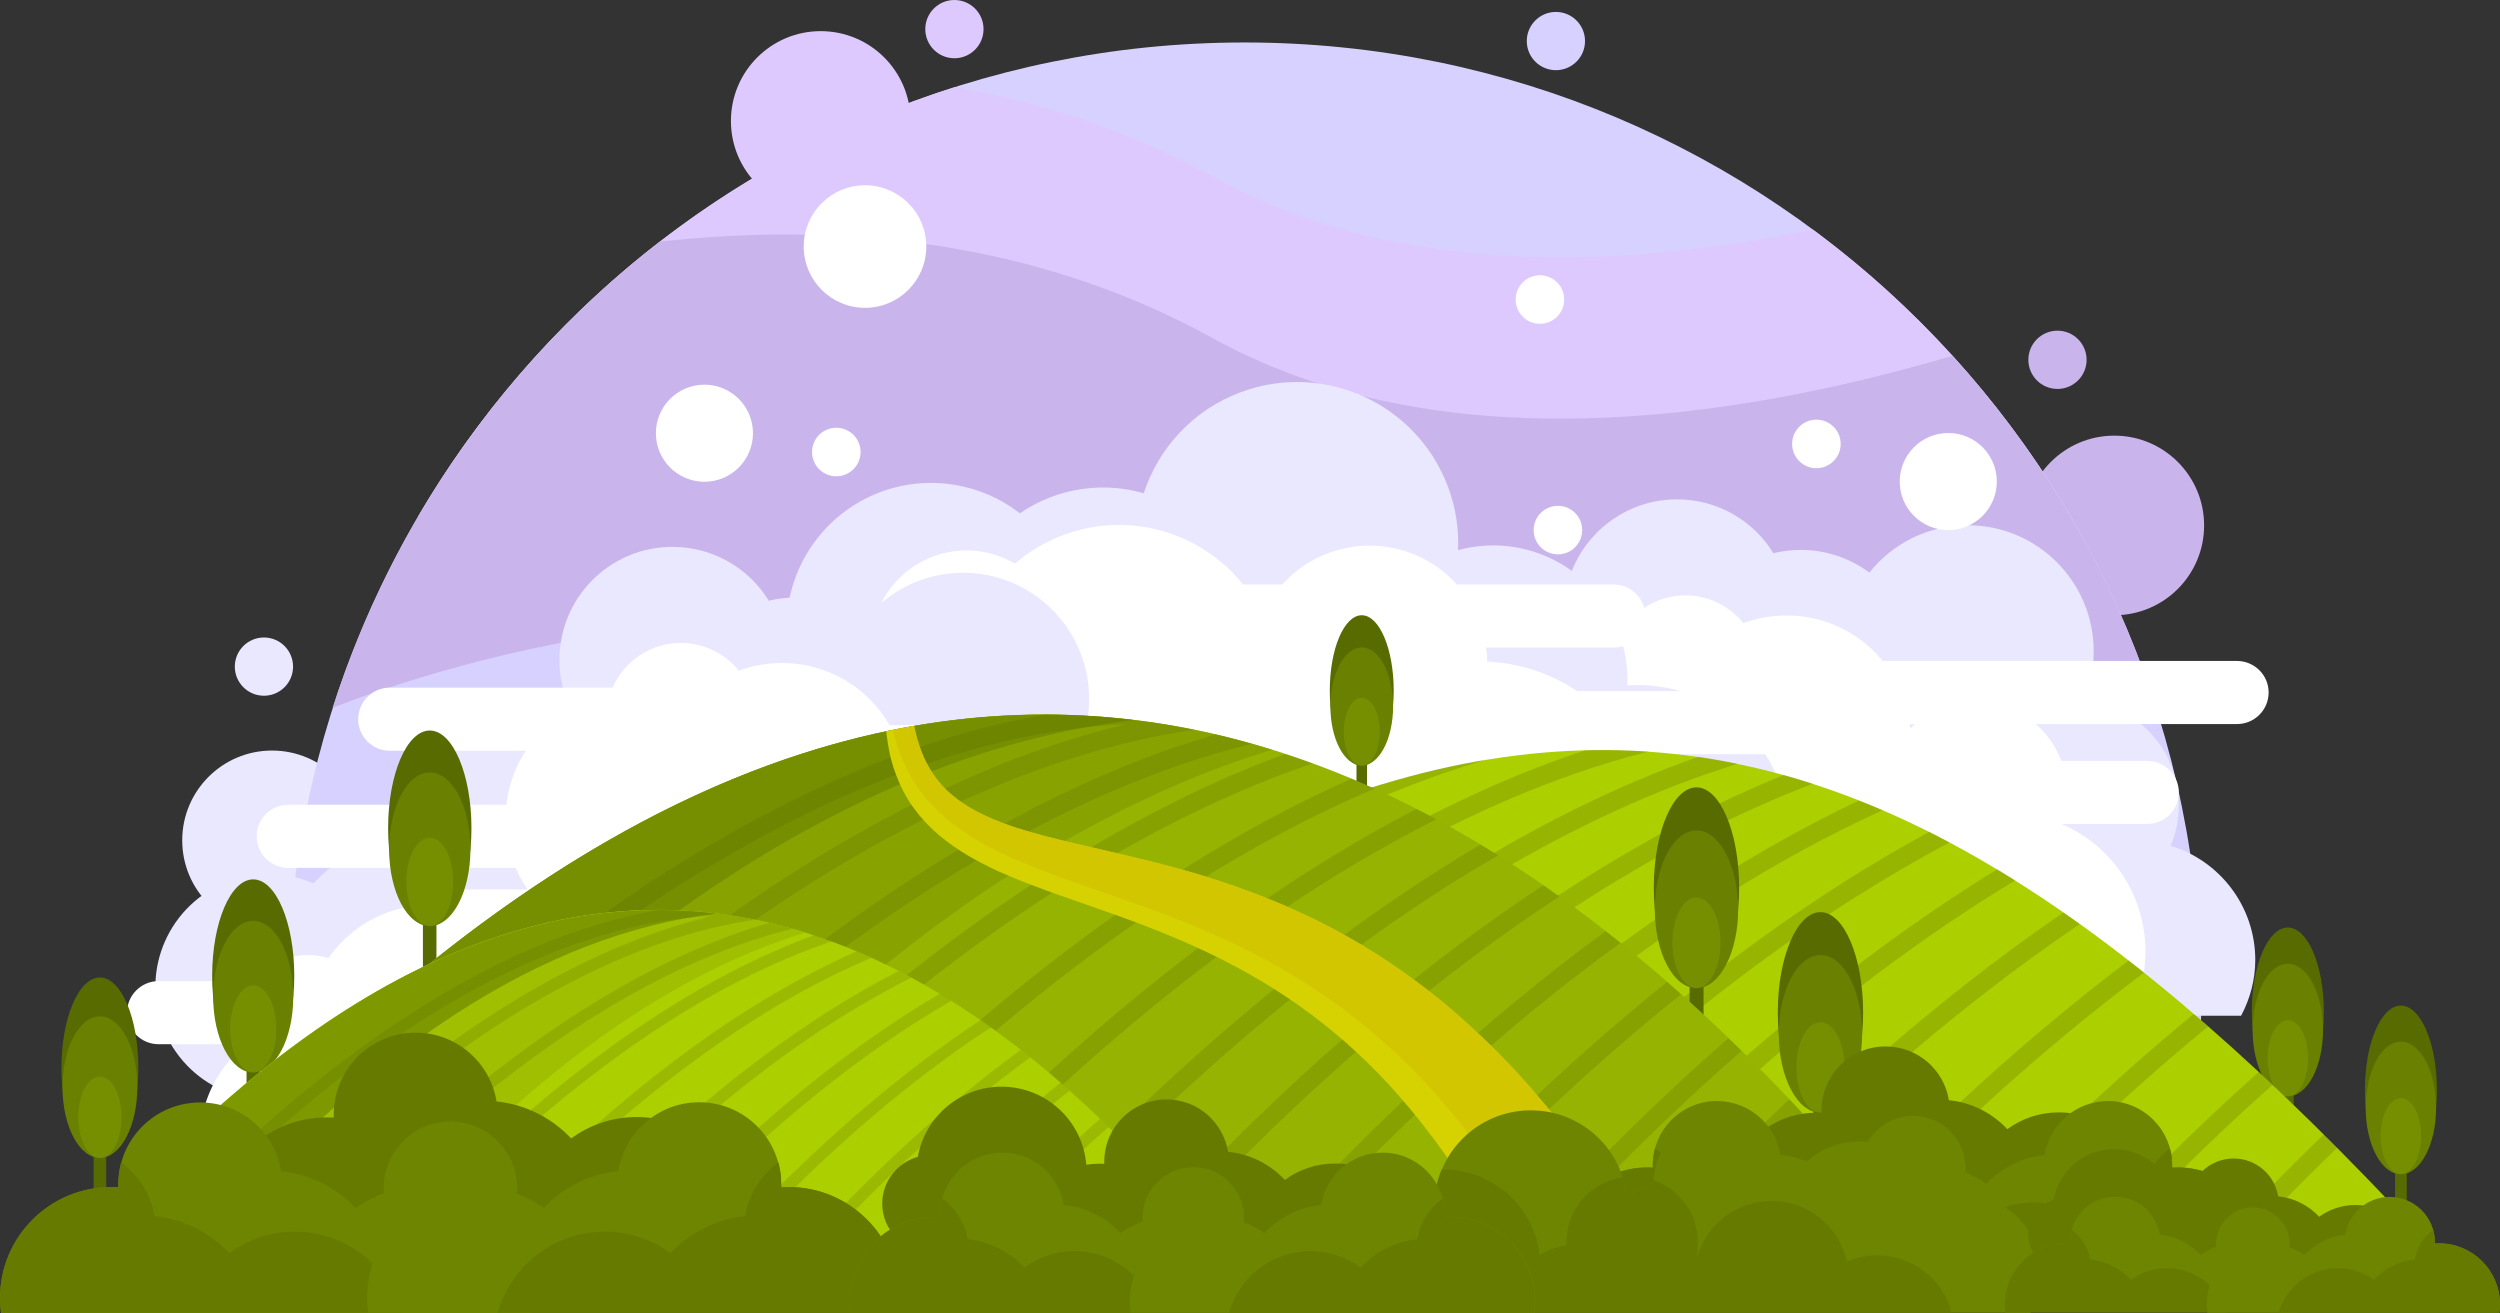 <?xml version="1.0" encoding="UTF-8"?> <!-- Creator: CorelDRAW 2017 --> <svg xmlns="http://www.w3.org/2000/svg" xmlns:xlink="http://www.w3.org/1999/xlink" xml:space="preserve" width="100%" height="100%" style="shape-rendering:geometricPrecision; text-rendering:geometricPrecision; image-rendering:optimizeQuality; fill-rule:evenodd; clip-rule:evenodd" viewBox="0 0 32705.14 17176.76"><rect x="0" y="0" width="32705.14" height="17176.76" fill="#333333" stroke="none"/> <defs> <style type="text/css"> <![CDATA[ .fil5 {fill:#586B00} .fil18 {fill:#637800} .fil19 {fill:#667A00} .fil6 {fill:#698000} .fil20 {fill:#6D8500} .fil7 {fill:#768F00} .fil16 {fill:#7E9900} .fil11 {fill:#88A300} .fil10 {fill:#95B300} .fil15 {fill:#9FBF00} .fil8 {fill:#ACCF00} .fil1 {fill:#C9B5EB} .fil14 {fill:#D1C600} .fil13 {fill:#D6D100} .fil3 {fill:#D6D1FF} .fil2 {fill:#DEC9FF} .fil0 {fill:#EAE8FF} .fil4 {fill:white} .fil12 {fill:#526300;fill-opacity:0.216} .fil17 {fill:#586B00;fill-opacity:0.216} .fil9 {fill:#526300;fill-opacity:0.239} ]]> </style> </defs> <g id="Слой_x0020_1">  <g id="OBJECTS"> <g> <circle class="fil0" cx="3558.64" cy="10993.44" r="1174.75"></circle> <circle class="fil0" cx="3452.81" cy="8720.67" r="381"></circle> <circle class="fil1" cx="26916.06" cy="4706.94" r="381"></circle> <circle class="fil2" cx="12485.68" cy="381" r="381"></circle> <circle class="fil3" cx="20354.39" cy="537.11" r="381"></circle> <circle class="fil1" cx="27659.54" cy="6873.88" r="1174.75"></circle> <circle class="fil2" cx="10736.79" cy="1582.21" r="1174.75"></circle> <path class="fil3" d="M28797.24 13073.07c0,-6913.56 -5603.88,-12517.44 -12517.44,-12517.44 -6913.56,0 -12517.43,5603.87 -12517.43,12517.44 0,1193.27 166.69,2349.5 478.9,3442.23l24077.08 0c312.21,-1095.38 478.89,-2248.96 478.89,-3442.23z"></path> <path class="fil2" d="M15864.41 7360.71c3548.06,1957.92 8326.44,793.75 11377.08,-333.38 -875.77,-1582.21 -2082.27,-2955.4 -3526.9,-4024.31 -2579.69,531.81 -5487.46,611.19 -7850.19,-690.56 -1105.96,-611.19 -2251.6,-976.31 -3376.08,-1172.1 -2976.56,941.92 -5474.22,2971.27 -7022.03,5622.39 2365.37,-724.95 6606.64,-1494.89 10398.12,597.96z"></path> <path class="fil1" d="M28056.41 8823.86c-560.92,-1555.75 -1423.46,-2968.63 -2513.54,-4169.83 -2947.46,870.48 -6736.29,1391.71 -9678.46,-230.19 -2431.52,-1341.44 -5045.6,-1505.48 -7233.71,-1262.06 -1984.38,1534.58 -3495.15,3651.25 -4278.31,6096 1883.83,-722.31 7011.46,-2264.83 11512.02,216.96 3884.08,2140.47 9239.25,547.68 12192,-650.88z"></path> <g> <g> <path class="fil0" d="M28395.08 11064.88c71.44,-164.04 108.48,-346.6 108.48,-537.1 0,-714.38 -545.04,-1299.1 -1243.54,-1365.25 84.67,-198.44 129.65,-415.4 129.65,-642.94 0,-910.17 -738.19,-1648.35 -1648.35,-1648.35 -521.23,0 -984.25,240.77 -1285.88,619.13 -251.35,-185.21 -560.92,-296.33 -896.94,-296.33 -124.35,0 -243.42,15.88 -359.83,42.33 -259.29,-423.33 -727.6,-703.79 -1259.42,-703.79 -817.56,0 -1479.02,661.46 -1479.02,1479.02 0,817.56 661.46,1479.02 1479.02,1479.02 108.48,0 214.31,-10.58 314.85,-34.4 74.08,127 166.69,243.42 272.52,341.31 -322.79,539.75 -254,1248.83 211.67,1714.5 547.69,547.69 1436.69,547.69 1984.38,0 29.1,-29.1 58.21,-60.85 84.67,-92.6 92.6,47.63 187.85,82.02 285.75,108.48 -121.71,381 -31.75,814.92 272.52,1119.19 291.04,291.04 703.79,386.29 1076.85,285.75 31.75,124.35 76.73,243.42 137.58,354.54l2738.43 -0.01c116.42,-219.6 185.21,-468.31 185.21,-732.9 -2.64,-703.79 -468.31,-1296.45 -1108.6,-1489.6z"></path> <path class="fil4" d="M26971.62 10781.78c44.98,-127 71.44,-261.94 71.44,-404.81 0,-664.1 -537.1,-1201.21 -1201.21,-1201.21 -333.38,0 -635,134.94 -851.96,354.54 -34.4,-365.13 -190.5,-722.31 -468.31,-1002.77 -463.02,-463.02 -1137.71,-587.38 -1714.5,-375.71 -21.17,-26.46 -44.98,-52.92 -68.79,-76.73 -381,-381 -997.48,-381 -1378.48,0 -116.42,116.42 -198.44,256.65 -243.42,407.46 -322.79,52.92 -632.35,203.73 -883.71,455.08 -635,635 -635,1666.88 0,2301.88 635,635 1666.88,635 2301.88,0 34.4,-34.4 66.15,-71.44 97.9,-108.48 105.83,52.92 216.96,95.25 330.73,124.35 -140.23,441.85 -34.4,944.56 314.85,1296.46 338.67,338.67 817.56,447.15 1246.19,330.73 37.04,145.52 89.96,283.1 158.75,410.1l3169.7 0c134.94,-254 214.31,-542.4 214.31,-849.31 -2.64,-748.77 -452.43,-1389.06 -1095.37,-1661.58z"></path> <path class="fil4" d="M29262.91 8646.59l-5566.83 0c-227.54,0 -412.75,185.21 -412.75,412.75l0 0c0,227.54 185.21,412.75 412.75,412.75l5569.48 0c227.54,0 412.75,-185.21 412.75,-412.75l0 0c0,-227.54 -185.21,-412.75 -415.4,-412.75z"></path> <path class="fil4" d="M28088.16 9953.63l-5566.83 0c-227.54,0 -412.75,185.21 -412.75,412.75l0 0c0,227.54 185.21,412.75 412.75,412.75l5569.48 0c227.54,0 412.75,-185.21 412.75,-412.75l0 0c0,-227.54 -185.21,-412.75 -415.4,-412.75z"></path> </g> <path class="fil0" d="M10548.93 11723.69c-37.04,-174.63 -108.48,-346.6 -216.96,-502.71 -407.46,-584.73 -1190.63,-754.06 -1799.17,-407.46 -44.98,-211.67 -129.65,-415.4 -261.94,-603.25 -521.23,-746.13 -1547.81,-928.69 -2293.94,-407.46 -425.98,298.98 -669.4,762 -701.15,1243.54 -312.21,-7.94 -629.71,79.38 -904.88,269.88 -100.54,71.44 -190.5,153.46 -269.88,240.77 -455.08,-198.44 -1000.13,-161.4 -1436.69,142.88 -669.4,468.31 -833.44,1389.06 -365.13,2058.46 468.31,669.4 1389.06,833.44 2058.46,365.13 87.31,-60.85 166.69,-132.29 238.13,-209.02 132.29,60.85 275.17,103.19 418.04,124.35 42.33,627.06 508,1169.46 1156.23,1285.88 764.65,134.94 1492.25,-373.06 1627.19,-1137.71 7.94,-42.33 13.23,-84.67 15.88,-124.35 103.19,-13.23 201.08,-39.69 296.33,-74.08 119.06,381 441.85,685.27 862.54,762 404.81,71.44 799.04,-87.31 1045.1,-383.65 97.9,84.67 203.73,156.1 314.85,211.67l2243.67 -1566.33c-29.1,-246.06 -116.42,-489.48 -269.88,-706.44 -399.49,-574.16 -1121.8,-793.76 -1756.8,-582.1z"></path> <g> <path class="fil0" d="M21288.37 8966.73c10.58,-230.19 -23.81,-463.02 -111.13,-693.21 -320.15,-854.6 -1238.25,-1312.33 -2103.44,-1076.85 13.23,-275.17 -29.1,-558.27 -132.29,-830.79 -410.1,-1090.08 -1624.54,-1643.06 -2714.63,-1232.96 -624.42,232.83 -1071.56,732.9 -1264.71,1320.27 -383.65,-111.13 -804.33,-103.19 -1209.15,47.63 -148.17,55.56 -285.75,127 -410.1,214.31 -502.71,-388.94 -1187.98,-515.94 -1825.63,-277.81 -978.96,367.77 -1473.73,1457.85 -1108.6,2436.81 367.77,978.96 1457.85,1473.73 2436.81,1108.6 129.65,-47.63 251.35,-111.13 362.48,-182.56 145.52,119.06 306.92,216.96 478.9,288.4 -145.52,791.1 256.65,1611.31 1023.94,1960.56 904.88,410.1 1968.5,10.58 2381.25,-891.65 23.81,-50.27 42.33,-100.54 60.85,-150.81 129.65,15.88 261.94,15.88 391.58,0 26.46,510.65 330.73,992.19 828.15,1217.08 481.54,219.6 1018.65,145.52 1418.17,-142.88 92.6,134.94 203.73,256.65 322.79,362.48l3280.83 -1230.31c42.33,-314.85 10.58,-645.58 -108.48,-963.08 -317.49,-841.37 -1142.99,-1344.08 -1997.59,-1283.23z"></path> <path class="fil4" d="M19454.81 8654.53c-2.65,-171.98 -34.4,-346.6 -97.9,-518.58 -298.98,-796.4 -1185.33,-1198.56 -1981.73,-899.58 -399.52,150.81 -698.5,447.15 -862.54,806.98 -203.73,-423.33 -552.98,-780.52 -1013.35,-989.54 -764.65,-346.6 -1627.19,-193.15 -2222.5,320.15 -37.04,-21.17 -76.73,-42.33 -116.42,-60.85 -627.06,-285.75 -1367.9,-7.94 -1651,619.13 -87.31,193.15 -121.71,399.52 -108.48,597.96 -362.48,209.02 -666.75,529.17 -854.6,941.92 -476.25,1047.75 -13.23,2283.35 1034.52,2756.96 1047.75,476.25 2283.35,13.23 2756.96,-1034.52 26.46,-58.21 47.63,-116.42 68.79,-174.63 150.81,15.88 304.27,15.88 452.44,0 31.75,592.67 383.65,1148.29 960.44,1412.88 555.63,254 1180.04,169.33 1643.06,-164.04 108.48,156.1 235.48,296.33 375.71,420.69l3799.42 -1426.1c50.27,-365.13 10.58,-746.13 -127,-1116.54 -333.39,-889.04 -1161.53,-1452.61 -2055.82,-1492.29z"></path> </g> <path class="fil0" d="M15253.22 11689.3c71.44,-164.04 108.48,-346.6 108.48,-537.1 0,-714.38 -545.04,-1299.1 -1243.54,-1365.25 84.67,-198.44 129.65,-415.4 129.65,-645.58 0,-910.17 -738.19,-1648.35 -1648.35,-1648.35 -521.23,0 -984.25,240.77 -1285.88,619.13 -251.35,-185.21 -560.92,-296.33 -896.94,-296.33 -124.35,0 -243.42,15.88 -359.83,42.33 -259.29,-423.33 -727.6,-703.79 -1259.42,-703.79 -817.56,0 -1479.02,661.46 -1479.02,1479.02 0,817.56 661.46,1479.02 1479.02,1479.02 108.48,0 214.31,-10.58 314.85,-34.4 74.08,127 166.69,243.42 272.52,341.31 -322.79,539.75 -254,1248.83 211.67,1714.5 547.69,547.69 1436.69,547.69 1984.38,0 29.1,-29.1 58.21,-60.85 84.67,-92.6 92.6,47.63 187.85,82.02 285.75,108.48 -121.71,381 -31.75,814.92 272.52,1119.19 291.04,291.04 703.79,386.29 1076.85,285.75 31.75,124.35 76.73,243.42 137.58,354.54l2735.79 -0.02c116.42,-219.6 185.21,-468.31 185.21,-732.9 2.65,-703.79 -463.02,-1296.45 -1105.96,-1486.95z"></path> <path class="fil4" d="M9218.08 12305.78c-34.4,-129.65 -92.6,-256.65 -174.63,-373.06 -381,-545.04 -1129.77,-677.33 -1674.81,-296.33 -272.52,190.5 -441.85,473.6 -494.77,777.88 -235.48,-280.46 -568.85,-484.19 -957.79,-552.98 -645.58,-113.77 -1270,169.33 -1619.25,672.04 -31.75,-10.58 -66.15,-18.52 -100.54,-23.81 -529.17,-95.25 -1037.17,259.29 -1129.77,788.46 -29.1,164.04 -15.88,325.44 31.75,473.6 -235.48,230.19 -402.17,531.81 -463.02,878.42 -156.1,883.71 433.92,1730.38 1317.63,1886.48 883.71,156.1 1730.38,-433.92 1886.48,-1317.63 7.94,-47.63 15.88,-97.9 18.52,-145.52 119.06,-15.88 232.83,-44.98 343.96,-87.31 137.58,441.85 513.29,796.4 1000.13,881.06 470.96,84.67 926.04,-100.54 1211.79,-444.5 113.77,97.9 235.48,179.92 365.13,246.06l2600.85 -1815.04c-34.4,-285.75 -134.94,-566.21 -312.21,-820.21 -428.64,-608.55 -1164.18,-873.13 -1849.45,-727.61z"></path> <path class="fil4" d="M13829.76 11403.55c44.98,-127 71.44,-261.94 71.44,-404.81 0,-664.1 -537.1,-1201.21 -1201.21,-1201.21 -333.38,0 -635,134.94 -851.96,354.54 -34.4,-365.13 -190.5,-722.31 -468.31,-1002.77 -463.02,-463.02 -1137.71,-587.38 -1714.5,-375.71 -21.17,-26.46 -44.98,-52.92 -68.79,-76.73 -381,-381 -997.48,-381 -1378.48,0 -116.42,116.42 -198.44,256.65 -243.42,407.46 -322.79,52.92 -632.35,203.73 -883.71,455.08 -635,635 -635,1666.88 0,2301.88 635,635 1666.88,635 2301.88,0 34.4,-34.4 66.15,-71.44 97.9,-108.48 105.83,52.92 216.96,95.25 330.73,124.35 -140.23,441.85 -34.4,944.56 314.85,1296.46 338.67,338.67 817.56,447.15 1246.19,330.73 37.04,145.52 89.96,283.1 158.75,410.1l3169.71 0c134.94,-254 214.31,-542.4 214.31,-849.31 0,-748.77 -449.79,-1386.42 -1095.38,-1661.58z"></path> <path class="fil4" d="M9339.79 10527.78l-5569.48 0c-227.54,0 -412.75,185.21 -412.75,412.75l0 0c0,227.54 185.21,412.75 412.75,412.75l5569.48 0c227.54,0 412.75,-185.21 412.75,-412.75l0 0c0,-227.55 -185.21,-412.75 -412.75,-412.75z"></path> <path class="fil4" d="M7643.81 12834.94l-5569.48 0c-227.54,0 -412.75,185.21 -412.75,412.75l0 0c0,227.54 185.21,412.75 412.75,412.75l5569.48 0c227.54,0 412.75,-185.21 412.75,-412.75l0 0c0,-227.54 -185.21,-412.75 -412.75,-412.75z"></path> <path class="fil4" d="M16300.97 9485.32l-5569.48 0c-227.54,0 -412.75,185.21 -412.75,412.75l0 0c0,227.54 185.21,412.75 412.75,412.75l5569.48 0c227.54,0 412.75,-185.21 412.75,-412.75l0 0c0,-230.19 -182.56,-412.75 -412.75,-412.75z"></path> <path class="fil4" d="M10667.99 8995.84l-5569.48 0c-227.54,0 -412.75,185.21 -412.75,412.75l0 0c0,227.54 185.21,412.75 412.75,412.75l5569.48 0c227.54,0 412.75,-185.21 412.75,-412.75l0 0c2.65,-227.54 -182.56,-412.75 -412.75,-412.75z"></path> <path class="fil4" d="M21111.1 7646.46l-5569.48 0c-227.54,0 -412.75,185.21 -412.75,412.75l0 0c0,227.54 185.21,412.75 412.75,412.75l5569.48 0c227.54,0 412.75,-185.21 412.75,-412.75l0 0c0,-227.54 -185.21,-412.75 -412.75,-412.75z"></path> <path class="fil4" d="M24201.43 9040.82l-5569.48 0c-227.54,0 -412.75,185.21 -412.75,412.75l0 0c0,227.54 185.21,412.75 412.75,412.75l5569.48 0c227.54,0 412.75,-185.21 412.75,-412.75l0 0c0,-227.54 -185.21,-412.75 -412.75,-412.75z"></path> <path class="fil4" d="M11437.93 11636.38l-5569.48 0c-227.54,0 -412.75,185.21 -412.75,412.75l0 0c0,227.54 185.21,412.75 412.75,412.75l5569.48 0c227.54,0 412.75,-185.21 412.75,-412.75l0 0c2.65,-227.54 -182.56,-412.75 -412.75,-412.75z"></path> </g> <g> <g> <rect class="fil5" x="31331.95" y="14485.95" width="153.46" height="1616.6"></rect> <ellipse class="fil5" cx="31408.68" cy="14258.4" rx="470.96" ry="1103.31"></ellipse> <ellipse class="fil6" cx="31408.68" cy="14493.88" rx="460.37" ry="867.83"></ellipse> <ellipse class="fil7" cx="31408.68" cy="14861.65" rx="264.58" ry="497.41"></ellipse> </g> <g> <rect class="fil5" x="29852.93" y="13467.3" width="153.46" height="1616.6"></rect> <ellipse class="fil5" cx="29929.66" cy="13237.11" rx="470.96" ry="1103.31"></ellipse> <ellipse class="fil6" cx="29929.66" cy="13475.23" rx="460.37" ry="867.83"></ellipse> <ellipse class="fil7" cx="29929.66" cy="13843" rx="264.58" ry="497.41"></ellipse> </g> <g> <rect class="fil5" x="3225.27" y="13030.73" width="174.62" height="1849.44"></rect> <ellipse class="fil5" cx="3312.58" cy="12766.15" rx="537.1" ry="1262.06"></ellipse> <ellipse class="fil6" cx="3312.58" cy="13038.67" rx="523.87" ry="992.19"></ellipse> <ellipse class="fil7" cx="3312.58" cy="13459.36" rx="301.62" ry="568.85"></ellipse> </g> <g> <rect class="fil5" x="1225.02" y="14213.42" width="164.04" height="1730.38"></rect> <ellipse class="fil5" cx="1307.04" cy="13967.36" rx="502.71" ry="1180.04"></ellipse> <ellipse class="fil6" cx="1307.04" cy="14221.36" rx="489.48" ry="926.04"></ellipse> <ellipse class="fil7" cx="1307.04" cy="14615.59" rx="283.1" ry="531.81"></ellipse> </g> <path class="fil8" d="M32041.04 16560.28c-7815.79,-8569.85 -13170.96,-9413.88 -23637.88,0l23637.88 0z"></path> <g> <path class="fil9" d="M9654.64 16560.28l333.37 0c1817.69,-1984.38 3735.92,-3635.38 5606.52,-4820.71 1116.54,-706.44 2217.21,-1251.48 3275.54,-1619.25 190.5,-66.15 381,-127 568.85,-182.56 -746.13,124.35 -1510.77,338.67 -2301.88,645.58 -552.98,272.52 -1111.25,587.38 -1672.17,944.56 -1942.02,1232.96 -3931.69,2958.04 -5810.23,5032.38z"></path> <path class="fil9" d="M17197.91 11533.19c-1939.4,1227.67 -3929.06,2952.75 -5807.6,5027.08l333.37 0.01c1817.69,-1984.38 3735.92,-3635.38 5606.52,-4820.71 1116.54,-706.44 2217.21,-1251.48 3275.54,-1619.25 325.44,-113.77 645.58,-209.02 963.08,-288.4 -272.52,-18.52 -547.69,-23.81 -822.85,-18.52 -74.08,23.81 -148.17,47.63 -222.25,74.08 -1074.2,375.71 -2193.39,928.69 -3325.81,1645.71z"></path> <path class="fil9" d="M13123.33 16560.28l333.37 0c1817.69,-1984.38 3735.92,-3635.38 5606.52,-4820.71 1116.54,-706.44 2217.21,-1251.48 3275.54,-1619.25 132.29,-44.98 261.94,-87.31 391.58,-129.65 -169.33,-34.4 -341.31,-66.15 -513.29,-89.96 -1063.63,373.06 -2166.94,920.75 -3286.13,1629.83 -1939.38,1230.32 -3929.05,2955.4 -5807.59,5029.74z"></path> <path class="fil9" d="M14858.99 16560.28l333.38 0c1817.69,-1984.38 3735.92,-3635.38 5606.52,-4820.71 989.54,-627.06 1968.5,-1124.48 2915.71,-1486.96 -127,-42.33 -254,-79.38 -381,-113.77 -870.48,354.54 -1762.13,820.21 -2664.35,1391.71 -1942.05,1230.31 -3931.71,2955.39 -5810.26,5029.73z"></path> <path class="fil9" d="M16594.66 16560.28l333.38 0c1817.69,-1984.38 3735.92,-3635.38 5606.52,-4820.71 706.44,-447.15 1404.94,-828.15 2092.85,-1140.35 -103.19,-44.98 -206.38,-87.31 -309.56,-127 -629.71,298.98 -1270,653.52 -1915.58,1060.98 -1942.05,1227.66 -3931.71,2952.74 -5807.61,5027.08z"></path> <path class="fil9" d="M18327.68 16560.28l333.38 0c1817.69,-1984.38 3735.92,-3635.38 5606.52,-4820.71 415.4,-261.94 828.15,-502.71 1235.6,-719.67 -89.96,-47.63 -177.27,-92.6 -264.58,-137.58 -365.13,198.44 -732.9,412.75 -1103.31,648.23 -1939.4,1230.31 -3929.07,2955.39 -5807.61,5029.73z"></path> <path class="fil9" d="M20063.35 16560.28l333.37 0c1817.69,-1984.38 3735.92,-3635.38 5606.52,-4820.71 119.06,-76.73 238.13,-148.17 359.83,-222.25 -79.38,-50.27 -158.75,-97.9 -235.48,-145.52 -84.67,52.92 -169.33,103.19 -254,158.75 -1942.03,1230.31 -3931.7,2955.39 -5810.24,5029.73z"></path> <path class="fil9" d="M21796.37 16560.28l333.37 0c1645.71,-1796.52 3376.08,-3320.52 5077.35,-4471.46 -71.44,-50.27 -142.88,-103.19 -214.31,-150.81 -1743.6,1190.62 -3513.66,2764.89 -5196.41,4622.27z"></path> <path class="fil9" d="M23532.04 16560.28l333.37 0c1359.96,-1484.31 2772.83,-2780.77 4183.06,-3836.46 -66.15,-52.92 -132.29,-105.83 -201.08,-158.75 -1455.21,1098.02 -2915.71,2450.04 -4315.35,3995.21z"></path> <path class="fil9" d="M25267.7 16560.28l333.38 0c1071.56,-1169.46 2177.52,-2222.5 3286.13,-3132.67 -63.5,-55.56 -127,-111.13 -187.85,-164.04 -1161.53,955.14 -2317.76,2063.75 -3431.66,3296.71z"></path> <path class="fil9" d="M27000.72 16560.28l333.38 0c783.17,-854.6 1584.85,-1648.35 2394.48,-2368.02 -60.85,-58.21 -121.71,-113.77 -179.92,-169.33 -862.54,769.93 -1714.5,1619.24 -2547.94,2537.35z"></path> <path class="fil9" d="M28736.39 16560.28l333.38 0c494.77,-539.75 997.48,-1055.69 1505.48,-1545.17 -58.21,-58.21 -116.42,-116.42 -174.63,-174.63 -563.56,542.4 -1119.19,1116.55 -1664.23,1719.8z"></path> <path class="fil9" d="M30802.79 16560.28c206.38,-224.9 412.75,-447.15 621.77,-661.46 -55.56,-60.85 -113.77,-119.06 -169.33,-179.92 -264.58,272.52 -526.52,555.63 -785.81,841.38l333.37 0z"></path> </g> <g> <rect class="fil5" x="23725.18" y="13517.57" width="182.56" height="1923.52"></rect> <ellipse class="fil5" cx="23815.14" cy="13245.05" rx="558.27" ry="1312.33"></ellipse> <ellipse class="fil6" cx="23815.14" cy="13525.5" rx="545.04" ry="1031.87"></ellipse> <ellipse class="fil7" cx="23815.14" cy="13964.71" rx="314.85" ry="592.66"></ellipse> </g> <g> <rect class="fil5" x="22103.29" y="11885.09" width="182.56" height="1923.52"></rect> <ellipse class="fil5" cx="22193.24" cy="11612.57" rx="558.27" ry="1312.33"></ellipse> <ellipse class="fil6" cx="22193.24" cy="11895.67" rx="545.04" ry="1031.87"></ellipse> <ellipse class="fil7" cx="22193.24" cy="12332.23" rx="314.85" ry="592.66"></ellipse> </g> <g> <rect class="fil5" x="17745.6" y="9236.61" width="137.58" height="1441.98"></rect> <ellipse class="fil5" cx="17814.39" cy="9032.88" rx="418.04" ry="984.25"></ellipse> <ellipse class="fil6" cx="17814.39" cy="9241.9" rx="410.1" ry="772.58"></ellipse> <ellipse class="fil7" cx="17814.39" cy="9572.63" rx="235.48" ry="444.5"></ellipse> </g> <g> <rect class="fil5" x="5532.44" y="11099.28" width="177.27" height="1873.25"></rect> <ellipse class="fil5" cx="5622.39" cy="10834.69" rx="545.04" ry="1277.93"></ellipse> <ellipse class="fil6" cx="5622.39" cy="11109.86" rx="531.81" ry="1005.41"></ellipse> <ellipse class="fil7" cx="5622.39" cy="11535.84" rx="306.91" ry="576.79"></ellipse> </g> <g> <g> <path class="fil10" d="M25288.87 16560.28c-7088.19,-8993.19 -15028.33,-10223.5 -23637.88,0l23637.88 0z"></path> <path class="fil11" d="M16639.64 9808.11c-4720.17,-1463.15 -9728.73,508 -14991.29,6752.17l5982.23 0c3092.98,-3669.77 6098.64,-5863.17 9009.06,-6752.17z"></path> <path class="fil7" d="M14832.54 9419.17c-4185.71,-505.35 -8588.38,1688.04 -13184.19,7141.1l2349.5 0.01c3743.85,-4445 7360.71,-6723.07 10834.69,-7141.11z"></path> <g> <path class="fil12" d="M13678.95 9347.73c-552.98,92.6 -1124.48,240.77 -1706.56,444.5 -1039.81,362.48 -2121.96,896.94 -3217.33,1587.5 -1973.79,1251.48 -4003.15,3032.13 -5900.21,5180.54l320.14 0.01c1844.15,-2061.1 3802.06,-3770.31 5709.71,-4979.46 1079.5,-682.63 2145.77,-1209.15 3167.06,-1563.69 936.63,-325.44 1836.21,-508 2685.52,-542.4 63.5,-15.88 127,-29.1 190.5,-42.33 -412.74,-55.56 -828.14,-84.67 -1248.83,-84.67z"></path> <path class="fil12" d="M10432.51 11379.73c-1973.79,1251.48 -4003.15,3032.13 -5900.21,5180.54l320.15 0.01c1844.15,-2061.1 3802.06,-3770.31 5709.71,-4979.46 1079.5,-682.63 2145.77,-1209.15 3167.06,-1563.69 650.88,-224.9 1285.88,-383.65 1897.06,-470.96 -230.19,-47.63 -463.02,-87.31 -695.85,-116.42 -63.5,13.23 -127,29.1 -190.5,42.33 -357.19,84.67 -719.67,190.5 -1087.44,317.5 -1042.45,362.49 -2124.6,896.95 -3219.98,1590.15z"></path> <path class="fil12" d="M12239.62 11580.82c1079.5,-682.63 2145.77,-1209.15 3167.06,-1563.69 328.08,-113.77 650.88,-209.02 968.38,-288.4 -156.1,-44.98 -312.21,-84.67 -468.31,-121.71 -190.5,55.56 -383.65,116.42 -576.79,182.56 -1039.81,362.48 -2121.96,896.94 -3217.33,1587.5 -1973.79,1251.48 -4003.15,3032.13 -5900.21,5180.54l320.14 0.01c1838.85,-2058.46 3796.77,-3767.67 5707.06,-4976.81z"></path> <path class="fil12" d="M13917.08 11580.82c1079.5,-682.63 2145.77,-1209.15 3167.06,-1563.69 29.1,-10.58 58.21,-18.52 87.31,-29.1 -121.71,-44.98 -240.77,-87.31 -362.48,-124.35 -978.96,359.83 -1994.96,870.48 -3021.54,1518.71 -1973.79,1251.48 -4003.15,3032.13 -5900.21,5180.54l320.15 -0.01c1841.5,-2063.75 3799.42,-3772.96 5709.71,-4982.1z"></path> <path class="fil12" d="M15594.54 11580.82c806.98,-510.65 1606.02,-933.98 2386.54,-1264.71 -100.54,-44.98 -198.44,-89.96 -298.98,-129.65 -724.96,320.15 -1468.44,719.67 -2214.56,1193.27 -1973.79,1251.48 -4003.15,3032.13 -5900.21,5180.54l320.14 0.01c1838.86,-2061.11 3799.42,-3770.32 5707.07,-4979.46z"></path> <path class="fil12" d="M17271.99 11580.82c510.65,-322.79 1018.65,-611.19 1518.71,-862.54 -87.31,-47.63 -171.98,-92.6 -259.29,-134.94 -457.73,235.48 -920.75,502.71 -1386.42,796.4 -1973.79,1251.48 -4003.15,3032.13 -5900.21,5180.54l320.15 0c1838.86,-2061.11 3799.42,-3770.32 5707.06,-4979.46z"></path> <path class="fil12" d="M18949.45 11580.82c216.96,-137.58 433.92,-267.23 648.23,-391.58 -76.73,-47.63 -153.46,-95.25 -230.19,-140.23 -179.92,105.83 -362.48,216.96 -545.04,333.38 -1973.79,1251.48 -4003.15,3032.13 -5900.21,5180.54l320.15 -0.01c1838.85,-2063.75 3799.42,-3772.96 5707.06,-4982.1z"></path> <path class="fil12" d="M20399.37 11728.98c-68.79,-50.27 -140.23,-97.9 -209.02,-148.17 -1878.54,1235.61 -3794.13,2942.17 -5593.29,4979.47l320.14 0c1770.07,-1979.09 3645.96,-3635.38 5482.17,-4831.3z"></path> <path class="fil12" d="M21198.41 12334.88c-63.5,-52.92 -129.65,-103.19 -193.15,-153.46 -1598.08,1166.81 -3206.74,2653.77 -4730.75,4378.86l320.15 0c1486.96,-1664.23 3050.65,-3100.92 4603.75,-4225.4z"></path> <path class="fil12" d="M21992.16 13006.92c-60.85,-52.92 -121.71,-108.48 -182.56,-161.4 -1307.04,1047.75 -2611.44,2301.88 -3857.63,3714.75l320.15 0.01c1206.5,-1349.38 2460.62,-2547.94 3720.04,-3553.36z"></path> <path class="fil12" d="M22783.27 13747.76c-58.21,-55.56 -113.77,-111.13 -171.98,-166.69 -1010.71,883.71 -2013.48,1883.83 -2981.85,2979.21l320.14 0c923.39,-1031.88 1873.25,-1976.44 2833.69,-2812.52z"></path> <path class="fil12" d="M23571.72 14554.73c-55.56,-58.21 -108.48,-116.42 -164.04,-174.63 -711.73,672.04 -1415.52,1402.29 -2100.79,2180.17l320.15 0.01c637.64,-711.73 1288.52,-1383.77 1944.68,-2005.55z"></path> <path class="fil12" d="M24357.54 15433.15c-52.92,-60.85 -103.19,-121.71 -156.1,-179.92 -410.1,418.04 -817.56,857.25 -1217.08,1309.69l320.13 0c346.61,-391.58 698.5,-767.29 1053.05,-1129.77z"></path> </g> </g> <g> <path class="fil13" d="M21235.45 15880.3c-79.38,-127 -158.75,-254 -243.42,-378.35l-124.35 -185.21 -129.65 -182.56 -66.15 -92.6c-21.17,-29.1 -44.98,-60.85 -68.79,-89.96l-134.94 -179.92c-44.98,-60.85 -92.6,-119.06 -140.23,-177.27 -47.63,-58.21 -92.6,-119.06 -142.88,-174.63l-145.52 -171.98c-50.27,-58.21 -100.54,-113.77 -150.81,-169.33l-76.73 -84.67 -79.38 -82.02c-52.92,-55.56 -103.19,-108.48 -158.75,-164.04 -214.31,-214.31 -439.21,-418.04 -669.4,-613.83 -468.31,-386.29 -973.67,-727.6 -1508.13,-1005.42 -534.46,-280.46 -1092.73,-497.42 -1651,-669.4 -560.92,-171.98 -1124.48,-293.69 -1666.88,-420.69 -272.52,-63.5 -537.1,-129.65 -791.1,-211.67 -127,-42.33 -248.71,-87.31 -365.13,-140.23 -116.42,-52.92 -227.54,-111.13 -328.08,-179.92 -100.54,-68.79 -193.15,-145.52 -275.17,-235.48 -79.38,-89.96 -148.17,-190.5 -203.73,-301.63 -13.23,-29.1 -29.1,-55.56 -39.69,-84.67l-34.4 -87.31c-10.58,-29.1 -21.17,-60.85 -29.1,-89.96l-15.88 -44.98 -10.58 -47.63c-10.58,-39.69 -21.17,-79.38 -29.1,-119.06 -121.71,21.17 -240.77,44.98 -362.48,68.79 2.65,42.33 7.94,82.02 15.88,124.35l7.94 55.56 10.58 55.56c7.94,37.04 13.23,76.73 23.81,113.77l31.75 113.77c10.58,37.04 26.46,74.08 39.69,111.13 55.56,148.17 129.65,293.69 224.9,425.98 95.25,132.29 206.38,251.35 328.08,354.54 121.71,103.19 251.35,193.15 383.65,272.52 132.29,76.73 269.88,145.52 404.81,209.02 272.52,121.71 545.04,222.25 814.92,317.5 269.88,95.25 534.46,185.21 796.4,280.46 261.94,95.25 515.94,193.15 767.29,301.63 500.06,214.31 971.02,463.02 1407.58,756.71 436.56,293.69 838.73,632.35 1201.21,1008.06 179.92,187.85 351.9,386.29 515.94,590.02 39.69,50.27 79.38,103.19 119.06,156.1l60.85 76.73 58.21 79.38c37.04,52.92 76.73,105.83 113.77,158.75l111.13 164.04c37.04,52.92 71.44,111.13 108.48,166.69 34.4,55.56 71.44,111.13 105.83,166.69l100.54 169.33c15.88,29.1 34.4,55.56 50.27,84.67l47.63 87.31 95.25 171.98 92.6 177.27c42.33,82.02 84.67,164.04 124.35,246.06l1883.87 0.03c-132.3,-230.19 -264.59,-455.09 -404.82,-679.98z"></path> <path class="fil14" d="M21235.45 15880.3c-79.38,-127 -158.75,-254 -243.42,-378.35l-124.35 -185.21 -129.65 -182.56 -66.15 -92.6c-21.17,-29.1 -44.98,-60.85 -68.79,-89.96l-134.94 -179.92c-44.98,-60.85 -92.6,-119.06 -140.23,-177.27 -47.63,-58.21 -92.6,-119.06 -142.88,-174.63l-145.52 -171.98c-50.27,-58.21 -100.54,-113.77 -150.81,-169.33l-76.73 -84.67 -79.38 -82.02c-52.92,-55.56 -103.19,-108.48 -158.75,-164.04 -214.31,-214.31 -439.21,-418.04 -669.4,-613.83 -468.31,-386.29 -973.67,-727.6 -1508.13,-1005.42 -534.46,-280.46 -1092.73,-497.42 -1651,-669.4 -560.92,-171.98 -1124.48,-293.69 -1666.88,-420.69 -272.52,-63.5 -537.1,-129.65 -791.1,-211.67 -127,-42.33 -248.71,-87.31 -365.13,-140.23 -116.42,-52.92 -227.54,-111.13 -328.08,-179.92 -100.54,-68.79 -193.15,-145.52 -275.17,-235.48 -79.38,-89.96 -148.17,-190.5 -203.73,-301.63 -13.23,-29.1 -29.1,-55.56 -39.69,-84.67l-34.4 -87.31c-10.58,-29.1 -21.17,-60.85 -29.1,-89.96l-15.88 -44.98 -10.58 -47.63c-10.58,-39.69 -21.17,-79.38 -29.1,-119.06 -89.96,15.88 -179.92,34.4 -272.52,50.27 5.29,26.46 10.58,52.92 18.52,79.38l34.4 121.71c10.58,39.69 26.46,79.38 42.33,119.06 60.85,158.75 140.23,312.21 240.77,455.08 100.54,140.23 222.25,267.23 351.9,378.35 129.65,111.13 269.88,206.38 410.1,291.04 142.88,82.02 288.4,156.1 433.92,222.25 291.04,129.65 582.08,238.13 870.48,338.67 288.4,103.19 571.5,198.44 851.96,298.98 277.81,100.54 552.98,206.38 820.21,320.15 534.46,227.54 1039.81,494.77 1505.48,809.63 465.67,314.85 894.29,677.33 1283.23,1076.85 193.15,201.08 378.35,412.75 552.98,629.71 42.33,55.56 84.67,111.13 127,166.69l63.5 82.02 60.85 84.67c39.69,58.21 82.02,113.77 121.71,171.98l119.06 174.63c39.69,58.21 76.73,116.42 113.77,177.27 37.04,60.85 76.73,119.06 111.13,177.27l108.48 182.56c18.52,29.1 37.04,60.85 52.92,89.96l50.27 92.6 103.19 185.21 97.9 187.85c15.88,31.75 31.75,63.5 50.27,95.25l1357.33 0.01c-129.65,-224.89 -261.94,-449.79 -402.17,-674.68z"></path> </g> <g> <path class="fil8" d="M16118.41 16560.28c-4574.65,-5804.96 -9702.27,-6598.71 -15261.17,0l15261.17 0z"></path> <path class="fil15" d="M10535.7 12199.94c-3045.35,-944.56 -6281.21,328.08 -9678.46,4360.33l3862.92 0.01c1994.96,-2368.02 3934.35,-3786.19 5815.54,-4360.34z"></path> <path class="fil16" d="M9368.89 11951.23c-2701.4,-328.08 -5545.67,1090.08 -8511.65,4611.69l1516.07 0c2415.64,-2870.73 4751.91,-4341.81 6995.58,-4611.69z"></path> <g> <path class="fil17" d="M8622.76 11903.61c-357.19,60.85 -724.96,156.1 -1103.31,285.75 -672.04,232.83 -1370.54,579.44 -2076.98,1026.58 -1275.29,806.98 -2584.98,1957.92 -3810,3344.33l206.38 0.01c1190.63,-1330.85 2455.33,-2434.17 3685.65,-3214.69 695.85,-441.85 1383.77,-780.52 2045.23,-1010.71 603.25,-209.02 1185.33,-328.08 1733.02,-349.25 42.33,-10.58 82.02,-18.52 124.35,-29.1 -264.59,-34.4 -534.46,-52.92 -804.34,-52.92z"></path> <path class="fil17" d="M6527.26 13215.94c-1275.29,806.98 -2584.98,1957.92 -3810,3344.33l206.38 0.01c1190.63,-1330.85 2455.33,-2434.17 3685.65,-3214.69 695.85,-441.85 1383.77,-780.52 2045.23,-1010.71 420.69,-145.52 830.79,-246.06 1225.02,-304.27 -148.17,-29.1 -298.98,-55.56 -449.79,-74.08 -42.33,7.94 -82.02,18.52 -124.35,29.1 -230.19,55.56 -463.02,121.71 -701.15,206.38 -672.05,232.83 -1370.55,576.79 -2076.99,1023.93z"></path> <path class="fil17" d="M7694.08 13345.59c695.85,-441.85 1383.77,-780.52 2045.23,-1010.71 211.67,-74.08 420.69,-134.94 624.42,-185.21 -100.54,-29.1 -201.08,-55.56 -301.63,-76.73 -124.35,37.04 -248.71,74.08 -373.06,119.06 -672.04,232.83 -1370.54,579.44 -2076.98,1026.58 -1275.29,806.98 -2584.98,1957.92 -3810,3344.33l206.37 0.01c1187.98,-1333.5 2452.69,-2436.81 3685.65,-3217.33z"></path> <path class="fil17" d="M8776.22 13345.59c695.85,-441.85 1383.77,-780.52 2045.23,-1010.71 18.52,-5.29 37.04,-13.23 58.21,-18.52 -76.73,-29.1 -156.1,-55.56 -232.83,-82.02 -632.35,232.83 -1288.52,560.92 -1949.98,981.6 -1275.29,806.98 -2584.98,1957.92 -3810,3344.33l206.37 0.01c1185.34,-1330.86 2450.04,-2434.17 3683,-3214.69z"></path> <path class="fil17" d="M9858.37 13345.59c521.23,-330.73 1037.17,-603.25 1539.88,-814.92 -63.5,-29.1 -129.65,-58.21 -193.15,-84.67 -468.31,206.38 -947.21,465.67 -1431.4,769.94 -1275.29,806.98 -2584.98,1957.92 -3810,3344.33l206.38 0.01c1193.27,-1330.86 2457.98,-2434.17 3688.29,-3214.69z"></path> <path class="fil17" d="M10940.51 13345.59c330.73,-209.02 656.17,-394.23 981.6,-555.63 -55.56,-29.1 -111.13,-58.21 -166.69,-87.31 -296.33,153.46 -595.31,322.79 -896.94,513.29 -1275.29,806.98 -2584.98,1957.92 -3810,3344.33l206.39 0.01c1190.62,-1330.86 2455.33,-2434.17 3685.64,-3214.69z"></path> <path class="fil17" d="M12025.31 13345.59c140.23,-87.31 280.46,-171.98 418.04,-254 -50.27,-31.75 -97.9,-60.85 -148.17,-92.6 -116.42,68.79 -235.48,140.23 -351.9,214.31 -1275.29,806.98 -2584.98,1957.92 -3810,3344.33l206.38 0c1187.98,-1328.21 2452.69,-2431.52 3685.65,-3212.04z"></path> <path class="fil17" d="M12961.93 13440.84c-44.98,-31.75 -89.96,-63.5 -134.94,-95.25 -1211.79,799.04 -2447.4,1899.71 -3611.56,3214.69l206.38 0c1143,-1277.94 2354.79,-2346.86 3540.12,-3119.44z"></path> <path class="fil17" d="M13477.87 13832.42c-42.33,-34.4 -84.67,-66.15 -124.35,-97.9 -1031.88,754.06 -2069.04,1714.5 -3053.29,2828.4l206.37 0c957.79,-1076.85 1968.5,-2002.89 2971.27,-2730.5z"></path> <path class="fil17" d="M13991.16 14266.34c-39.69,-34.4 -79.38,-68.79 -116.42,-103.19 -844.02,677.33 -1685.4,1486.96 -2492.38,2397.13l206.38 0c777.88,-870.48 1587.5,-1645.71 2402.42,-2293.94z"></path> <path class="fil17" d="M14501.81 14745.23c-37.04,-37.04 -74.08,-71.44 -111.13,-108.48 -653.52,571.5 -1299.1,1217.08 -1926.17,1923.52l206.38 0.01c595.31,-666.75 1209.15,-1275.3 1830.92,-1815.05z"></path> <path class="fil17" d="M15009.81 15266.46c-34.4,-37.04 -71.44,-74.08 -105.83,-111.13 -460.38,433.92 -912.81,904.88 -1357.31,1407.58l206.37 0.01c412.75,-463.02 830.79,-894.29 1256.77,-1296.46z"></path> <path class="fil17" d="M15517.81 15832.67c-34.4,-39.69 -66.15,-76.73 -100.54,-116.42 -264.58,269.88 -526.52,552.98 -785.81,844.02l206.37 0.01c222.25,-251.36 449.79,-494.77 679.98,-727.61z"></path> </g> </g> </g> <circle class="fil18" cx="23034.62" cy="16062.86" r="661.46"></circle> <g> <g> <path class="fil19" d="M28061.7 15845.9c7.94,-50.27 10.58,-100.54 10.58,-153.46 0,-629.71 -510.65,-1140.35 -1140.35,-1140.35 -251.35,0 -484.19,82.02 -672.04,219.6 -195.79,-209.02 -463.02,-349.25 -764.65,-378.35 -63.5,-399.52 -410.1,-703.79 -828.15,-703.79 -463.02,0 -838.73,375.71 -838.73,838.73 0,10.58 0,21.17 0,31.75 -23.81,-2.65 -50.27,-2.65 -74.08,-2.65 -629.71,0 -1137.71,510.65 -1137.71,1137.71 0,52.92 2.65,103.19 10.58,153.46l5434.55 0 0 -2.65z"></path> <g> <path class="fil20" d="M25855.08 16560.28c7.94,-50.27 10.58,-100.54 10.58,-153.46 0,-629.71 -510.65,-1140.35 -1140.35,-1140.35 -251.35,0 -484.19,82.02 -672.04,219.6 -195.79,-209.02 -463.02,-349.25 -764.65,-378.35 -63.5,-399.52 -410.1,-703.79 -828.15,-703.79 -463.02,0 -838.73,375.71 -838.73,838.73 0,10.58 0,21.17 0,31.75 -23.81,-2.65 -50.27,-2.65 -74.08,-2.65 -629.71,0 -1137.71,510.65 -1137.71,1137.71 0,52.92 2.65,103.19 10.58,153.46l5434.55 -0.01 0 -2.64z"></path> <path class="fil19" d="M23428.85 15729.48c-251.35,0 -484.19,82.02 -672.04,219.6 -195.79,-209.02 -463.02,-349.25 -764.65,-378.35 -37.04,-224.9 -164.04,-420.69 -341.31,-547.69 -18.52,71.44 -29.1,145.52 -29.1,222.25 0,10.58 0,21.17 0,31.75 -23.81,-2.65 -50.27,-2.65 -74.08,-2.65 -629.71,0 -1137.71,510.65 -1137.71,1137.71 0,52.92 2.65,103.19 10.58,153.46l4106.33 0.01c-134.94,-484.19 -574.15,-836.09 -1098.02,-836.09z"></path> </g> <g> <path class="fil20" d="M28490.33 15271.76c-23.81,0 -50.27,0 -74.08,2.65 0,-10.58 0,-21.17 0,-31.75 0,-463.02 -375.71,-838.73 -838.73,-838.73 -418.04,0 -764.65,304.27 -828.15,703.79 -301.63,31.75 -568.85,171.98 -764.65,378.35 -84.67,-60.85 -174.63,-111.13 -275.17,-148.17 2.65,-18.52 2.65,-37.04 2.65,-55.56 0,-378.35 -306.92,-685.27 -685.27,-685.27 -378.35,0 -685.27,306.92 -685.27,685.27 0,137.58 39.69,267.23 111.13,373.06 -174.63,201.08 -283.1,463.02 -283.1,751.42 0,52.92 2.65,103.19 10.58,153.46l5434.54 0c7.94,-50.27 10.58,-100.54 10.58,-153.46 2.65,-627.06 -508,-1135.06 -1135.06,-1135.06z"></path> <path class="fil19" d="M26609.14 15729.48c251.35,0 484.19,82.02 672.04,219.6 195.79,-209.02 463.02,-349.25 764.65,-378.35 37.04,-224.9 164.04,-420.69 341.31,-547.69 18.52,71.44 29.1,145.52 29.1,222.25 0,10.58 0,21.17 0,31.75 23.81,-2.65 50.27,-2.65 74.08,-2.65 629.71,0 1137.71,510.65 1137.71,1137.71 0,52.92 -2.65,103.19 -10.58,153.46l-4106.33 0.01c134.94,-484.19 574.15,-836.09 1098.02,-836.09z"></path> </g> </g> <g> <path class="fil19" d="M9768.41 16261.3c7.94,-63.5 13.23,-129.65 13.23,-195.79 0,-801.69 -650.88,-1452.56 -1452.56,-1452.56 -320.15,0 -616.48,103.19 -857.25,280.46 -251.35,-267.23 -592.67,-444.5 -976.31,-484.19 -82.02,-510.65 -523.88,-899.58 -1058.33,-899.58 -592.67,0 -1071.56,478.9 -1071.56,1071.56 0,13.23 0,26.46 0,39.69 -31.75,-2.65 -63.5,-2.65 -95.25,-2.65 -801.69,0 -1452.56,650.88 -1452.56,1452.56 0,66.15 5.29,129.65 13.23,193.15l6937.36 -0.01 0 -2.64z"></path> <g> <path class="fil20" d="M6950.6 17174.11c7.94,-63.5 13.23,-129.65 13.23,-195.79 0,-801.69 -650.88,-1452.56 -1452.56,-1452.56 -320.15,0 -616.48,103.19 -857.25,280.46 -251.35,-267.23 -592.67,-444.5 -976.31,-484.19 -82.02,-510.65 -523.88,-899.58 -1058.33,-899.58 -592.67,0 -1071.56,478.9 -1071.56,1071.56 0,13.23 0,26.46 0,39.69 -31.75,-2.65 -63.5,-2.65 -95.25,-2.65 -801.69,0 -1452.56,650.88 -1452.56,1452.56 0,66.15 5.29,129.65 13.23,193.15l6937.36 0 0 -2.65z"></path> <path class="fil19" d="M3854.97 16113.13c-320.15,0 -616.48,103.19 -857.25,280.46 -251.35,-267.23 -592.67,-444.5 -976.31,-484.19 -47.63,-288.4 -209.02,-537.1 -436.56,-701.15 -23.81,89.96 -37.04,185.21 -37.04,283.1 0,13.23 0,26.46 0,39.69 -31.75,-2.65 -63.5,-2.65 -95.25,-2.65 -801.69,0 -1452.56,650.88 -1452.56,1452.56 0,66.15 5.29,129.65 13.23,193.15l5238.74 0.01c-166.68,-611.19 -730.25,-1060.98 -1397,-1060.98z"></path> </g> <g> <path class="fil20" d="M10313.45 15528.4c-31.75,0 -63.5,2.65 -95.25,2.65 0,-13.23 0,-26.46 0,-39.69 0,-592.67 -478.9,-1071.56 -1071.56,-1071.56 -531.81,0 -973.67,388.94 -1058.33,899.58 -383.65,39.69 -724.96,216.96 -976.31,484.19 -105.83,-76.73 -224.9,-142.88 -349.25,-187.85 2.65,-23.81 2.65,-47.63 2.65,-71.44 0,-481.54 -391.58,-873.13 -873.13,-873.13 -481.55,0 -873.13,391.58 -873.13,873.13 0,174.63 52.92,338.67 142.88,476.25 -224.9,256.65 -359.83,590.02 -359.83,957.79 0,66.15 5.29,132.29 13.23,195.79l6934.72 0c7.94,-63.5 13.23,-129.65 13.23,-193.15 2.64,-801.68 -648.23,-1452.56 -1449.92,-1452.56z"></path> <path class="fil19" d="M7913.68 16113.13c320.15,0 616.48,103.19 857.25,280.46 251.35,-267.23 592.67,-444.5 976.31,-484.19 47.63,-288.4 209.02,-537.1 436.56,-701.15 23.81,89.96 37.04,185.21 37.04,283.1 0,13.23 0,26.46 0,39.69 31.75,-2.65 63.5,-2.65 95.25,-2.65 801.69,0 1452.56,650.88 1452.56,1452.56 0,66.15 -5.29,129.65 -13.23,193.15l-5244.03 0.01c171.98,-611.19 732.9,-1060.98 1402.29,-1060.98z"></path> </g> </g> <path class="fil20" d="M19663.83 17174.11l6897.69 0c92.6,-153.46 145.52,-330.73 145.52,-521.23 0,-555.63 -449.79,-1008.06 -1008.06,-1008.06 -140.23,0 -275.17,29.1 -396.88,82.02 -97.9,-455.08 -502.71,-793.75 -986.9,-793.75 -455.08,0 -841.38,301.63 -965.73,714.38 -5.29,0 -7.94,0 -13.23,0 10.58,-55.56 15.88,-113.77 15.88,-171.98 0,-473.6 -383.65,-859.9 -859.9,-859.9 -473.6,0 -859.9,383.65 -859.9,859.9 0,13.23 0,26.46 0,39.69 -127,21.17 -246.06,66.15 -351.9,127 -71.44,-629.71 -605.9,-1116.54 -1254.13,-1116.54 -698.5,0 -1262.06,566.21 -1262.06,1262.06 0,534.46 330.73,989.54 799.04,1174.75 26.47,76.72 60.87,145.51 100.56,211.66z"></path> <path class="fil19" d="M24558.62 16422.69c-140.23,0 -275.17,29.1 -396.88,82.02 -97.9,-455.08 -502.71,-793.75 -986.9,-793.75 -455.08,0 -841.38,301.63 -965.73,714.38 -5.29,0 -7.94,0 -13.23,0 10.58,-55.56 15.88,-113.77 15.88,-171.98 0,-375.71 -240.77,-695.85 -576.79,-812.27 0,10.58 0,23.81 0,34.4 0,13.23 0,26.46 0,39.69 -127,21.17 -246.06,66.15 -351.9,127 -10.58,-82.02 -26.46,-164.04 -52.92,-240.77 -418.04,58.21 -738.19,418.04 -738.19,849.31 0,13.23 0,26.46 0,39.69 -127,21.17 -246.06,66.15 -351.9,127 -71.44,-629.71 -605.9,-1116.54 -1254.13,-1116.54 -7.94,0 -18.52,0 -26.46,0 -60.85,148.17 -97.9,312.21 -97.9,484.19 0,534.46 330.73,989.54 799.04,1174.75 23.81,74.08 58.21,145.52 97.9,211.67l5871.13 -0.02c-108.48,-428.62 -502.71,-748.77 -971.02,-748.77z"></path> <g> <path class="fil19" d="M17462.49 15221.48c-243.42,0 -470.96,79.38 -653.52,214.31 -190.5,-203.73 -452.44,-338.67 -743.48,-367.77 -63.5,-388.94 -399.52,-685.27 -804.33,-685.27 -449.79,0 -814.92,365.13 -814.92,814.92 0,10.58 0,18.52 0,29.1 -23.81,-2.65 -47.63,-2.65 -71.44,-2.65 -55.56,0 -111.13,5.29 -164.04,13.23 -44.98,-571.5 -523.88,-1021.29 -1108.6,-1021.29 -547.69,0 -1002.77,396.88 -1095.38,918.1 -267.23,74.08 -465.67,320.15 -465.67,611.19 0,349.25 283.1,632.35 632.35,632.35 127,0 246.06,-37.04 343.96,-103.19 169.33,103.19 367.77,164.04 582.08,164.04 58.21,0 113.77,-5.29 169.33,-13.23 2.65,18.52 2.65,37.04 5.29,52.92l5283.75 0.02c5.29,-47.63 10.58,-97.9 10.58,-148.17 0,-611.19 -494.77,-1108.61 -1105.96,-1108.61z"></path> <g> <path class="fil20" d="M16412.1 17174.11c5.29,-47.63 10.58,-97.9 10.58,-148.17 0,-611.19 -494.77,-1108.6 -1108.6,-1108.6 -243.42,0 -470.96,79.38 -653.52,214.31 -190.5,-203.73 -452.44,-338.67 -743.48,-367.77 -63.5,-388.94 -399.52,-685.27 -804.33,-685.27 -449.79,0 -814.92,365.13 -814.92,814.92 0,10.58 0,18.52 0,29.1 -23.81,-2.65 -47.63,-2.65 -71.44,-2.65 -611.19,0 -1105.96,494.77 -1105.96,1105.96 0,50.27 2.65,100.54 10.58,148.17l5281.09 0z"></path> <path class="fil19" d="M14054.66 16367.13c-243.42,0 -470.96,79.38 -653.52,214.31 -190.5,-203.73 -452.44,-338.67 -743.48,-367.77 -34.4,-219.6 -158.75,-410.1 -330.73,-534.46 -18.52,68.79 -29.1,140.23 -29.1,216.96 0,10.58 0,18.52 0,29.1 -23.81,-2.65 -47.63,-2.65 -71.44,-2.65 -611.19,0 -1105.96,494.77 -1105.96,1105.96 0,50.27 2.65,100.54 10.58,148.17l3992.57 0.01c-132.29,-468.32 -560.92,-809.63 -1068.92,-809.63z"></path> </g> <g> <path class="fil20" d="M18973.27 15919.98c-23.81,0 -47.63,0 -71.44,2.65 0,-10.58 0,-18.52 0,-29.1 0,-449.79 -365.13,-814.92 -814.92,-814.92 -404.81,0 -743.48,296.33 -804.33,685.27 -293.69,29.1 -552.98,166.69 -743.48,367.77 -82.02,-58.21 -169.33,-108.48 -267.23,-142.88 2.65,-18.52 2.65,-37.04 2.65,-55.56 0,-367.77 -298.98,-664.1 -664.1,-664.1 -367.77,0 -664.1,298.98 -664.1,664.1 0,134.94 39.69,259.29 108.48,362.48 -171.98,195.79 -275.17,449.79 -275.17,730.25 0,50.27 2.65,100.54 10.58,148.17l5283.72 0c5.29,-47.63 10.58,-97.9 10.58,-148.17 -2.64,-611.18 -500.06,-1105.96 -1111.24,-1105.96z"></path> <path class="fil19" d="M17144.99 16367.13c243.42,0 470.96,79.38 653.52,214.31 190.5,-203.73 452.44,-338.67 743.48,-367.77 34.4,-219.6 158.75,-410.1 330.73,-534.46 18.52,68.79 29.1,140.23 29.1,216.96 0,10.58 0,18.52 0,29.1 23.81,-2.65 47.63,-2.65 71.44,-2.65 611.19,0 1105.96,494.77 1105.96,1105.96 0,50.27 -2.65,100.54 -10.58,148.17l-3989.92 0.01c129.65,-468.32 558.27,-809.63 1066.27,-809.63z"></path> </g> </g> <g> <path class="fil19" d="M30810.72 15763.88c-177.27,0 -338.67,58.21 -470.96,153.46 -137.58,-145.52 -325.44,-246.06 -537.1,-267.23 -44.98,-280.46 -288.4,-494.77 -582.08,-494.77 -325.44,0 -590.02,264.58 -590.02,590.02 0,7.94 0,13.23 0,21.17 -18.52,0 -34.4,-2.65 -52.92,-2.65 -39.69,0 -79.38,2.65 -119.06,7.94 -31.75,-412.75 -378.35,-738.19 -801.69,-738.19 -396.88,0 -724.96,285.75 -791.1,664.1 -193.15,52.92 -336.02,230.19 -336.02,441.85 0,254 203.73,457.73 457.73,457.73 92.6,0 177.27,-26.46 248.71,-74.08 121.71,74.08 267.23,119.06 420.69,119.06 42.33,0 82.02,-2.65 121.71,-10.58 0,13.23 2.65,26.46 5.29,39.69l3820.57 0c5.29,-34.4 7.94,-71.44 7.94,-108.48 0,-441.85 -357.19,-799.04 -801.69,-799.04z"></path> <g> <path class="fil20" d="M30054.02 17174.11c5.29,-34.4 7.94,-71.44 7.94,-108.48 0,-441.85 -357.19,-801.69 -801.69,-801.69 -177.27,0 -338.67,58.21 -470.96,153.46 -137.58,-145.52 -325.44,-246.06 -537.1,-267.23 -44.98,-280.46 -288.4,-494.77 -582.08,-494.77 -325.44,0 -590.02,264.58 -590.02,590.02 0,7.94 0,13.23 0,21.17 -18.52,0 -34.4,-2.65 -52.92,-2.65 -441.85,0 -799.04,357.19 -799.04,799.04 0,37.04 2.65,71.44 7.94,105.83l3817.93 0.01 0 5.29z"></path> <path class="fil19" d="M28350.1 16589.38c-177.27,0 -338.67,58.21 -470.96,153.46 -137.58,-145.52 -325.44,-246.06 -537.1,-267.23 -26.46,-158.75 -113.77,-296.33 -240.77,-386.29 -13.23,50.27 -21.17,103.19 -21.17,156.1 0,7.94 0,13.23 0,21.17 -18.52,0 -34.4,-2.65 -52.92,-2.65 -441.85,0 -799.04,357.19 -799.04,799.04 0,37.04 2.65,71.44 7.94,105.83l2886.6 0.01c-97.89,-330.73 -407.46,-579.44 -772.58,-579.44z"></path> </g> <g> <path class="fil20" d="M31906.1 16266.59c-18.52,0 -34.4,0 -52.92,2.65 0,-7.94 0,-13.23 0,-21.17 0,-325.44 -264.58,-590.02 -590.02,-590.02 -293.69,0 -537.1,214.31 -582.08,494.77 -211.67,21.17 -399.52,119.06 -537.1,267.23 -58.21,-42.33 -124.35,-76.73 -193.15,-103.19 0,-13.23 2.65,-26.46 2.65,-39.69 0,-264.58 -214.31,-481.54 -481.54,-481.54 -267.23,0 -481.54,214.31 -481.54,481.54 0,97.9 29.1,187.85 76.73,261.94 -124.35,140.23 -198.44,325.44 -198.44,526.52 0,37.04 2.65,71.44 7.94,108.48l3820.57 0c5.29,-34.4 7.94,-71.44 7.94,-105.83 0,-441.86 -357.19,-801.69 -799.04,-801.69z"></path> <path class="fil19" d="M30583.18 16589.38c177.27,0 338.67,58.21 470.96,153.46 137.58,-145.52 325.44,-246.06 537.1,-267.23 26.46,-158.75 113.77,-296.33 240.77,-386.29 13.23,50.27 21.17,103.19 21.17,156.1 0,7.94 0,13.23 0,21.17 18.52,0 34.4,-2.65 52.92,-2.65 441.85,0 799.04,357.19 799.04,799.04 0,37.04 -2.65,71.44 -7.94,105.83l-2886.6 0.01c95.25,-330.73 404.81,-579.44 772.58,-579.44z"></path> </g> </g> </g> </g> <circle class="fil4" cx="9215.43" cy="5667.38" r="635"></circle> <circle class="fil4" cx="25487.31" cy="6299.73" r="635"></circle> <circle class="fil4" cx="10940.51" cy="5913.44" r="317.5"></circle> <circle class="fil4" cx="23762.22" cy="5807.61" r="317.5"></circle> <circle class="fil4" cx="20145.37" cy="3918.48" r="317.5"></circle> <circle class="fil4" cx="11316.22" cy="3225.28" r="801.68"></circle> <circle class="fil4" cx="20380.85" cy="6934.73" r="317.5"></circle> </g> </g> </g> </svg> 